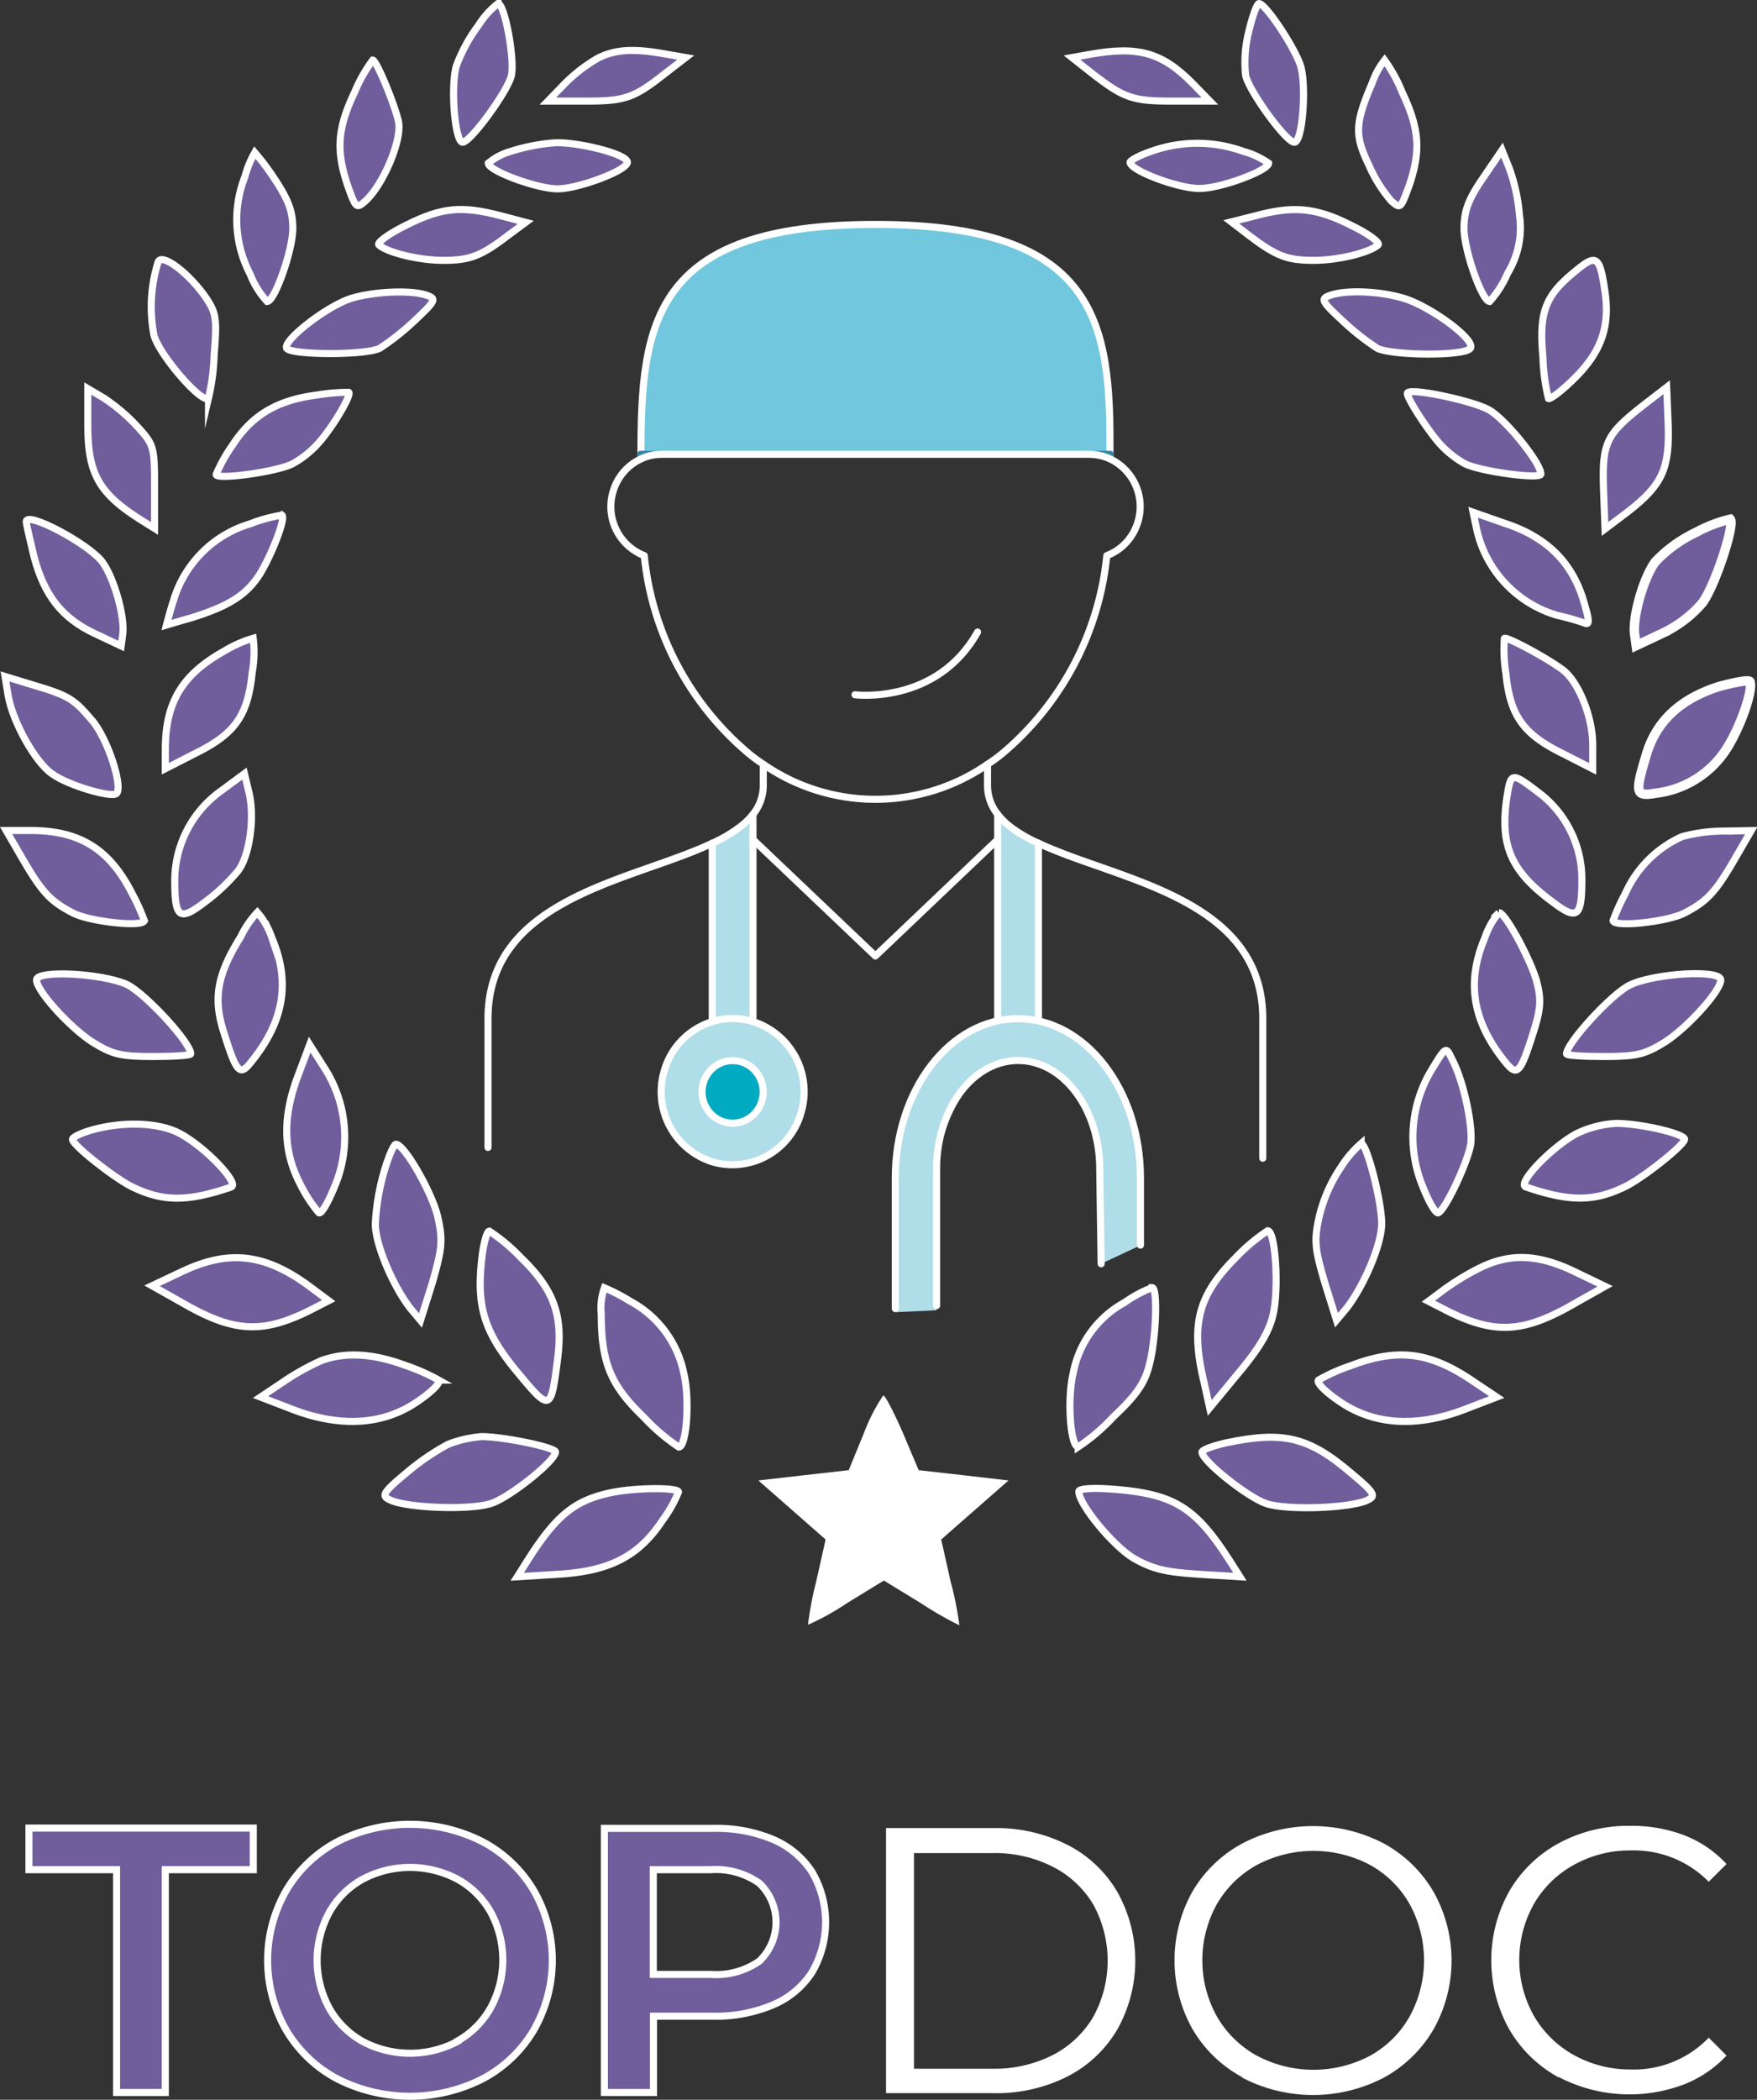 <svg id="Calque_1" data-name="Calque 1" xmlns="http://www.w3.org/2000/svg" viewBox="0 0 186.32 222.59"><rect x="0" y="0" width="186.32" height="222.59" fill="#333333" stroke="none"/><defs><style>.cls-1,.cls-2{fill:#6f5d9c;stroke-miterlimit:10;}.cls-1,.cls-2,.cls-8{stroke:#fff;}.cls-1,.cls-8,.cls-9{stroke-width:0.75px;}.cls-3{fill:#fff;}.cls-4{fill:#afdde8;}.cls-5,.cls-8,.cls-9{fill:none;}.cls-6{fill:#71c8de;}.cls-7{fill:#00abc1;}.cls-8,.cls-9{stroke-linecap:round;stroke-linejoin:round;}.cls-9{stroke:#3886a6;}</style></defs><g id="Carré"><path class="cls-1" d="M84.22,19.37a17,17,0,0,0-2.35,4.3c-.65,2.18-.16,8.11.66,8.11s4.79-5.39,5.17-7.08-.71-7.62-1.42-7.62A8.93,8.93,0,0,0,84.22,19.37Z" transform="translate(-33.47 -16.7)"/><path class="cls-1" d="M165.89,20.07a13.14,13.14,0,0,0-.33,4.63c.38,1.69,4.3,7.08,5.17,7.08s1.31-5.93.66-8.11c-.66-2-3.71-6.59-4.41-6.59C166.76,17.08,166.27,18.44,165.89,20.07Z" transform="translate(-33.47 -16.7)"/><path class="cls-1" d="M96.9,22.85a16.81,16.81,0,0,0-3.54,2.72l-1.79,1.85h4c4.19,0,5.12-.32,8.44-2.94l2.18-1.68L104,22.42C100.66,21.82,98.75,21.93,96.9,22.85Z" transform="translate(-33.47 -16.7)"/><path class="cls-1" d="M149,22.47l-1.85.33,2.13,1.68c3.37,2.62,4.3,2.94,8.49,2.94h4l-1.85-1.9C156.69,22.25,154.13,21.54,149,22.47Z" transform="translate(-33.47 -16.7)"/><path class="cls-1" d="M71.09,26.44c-1.85,3.87-2,6.21-.76,9.91.87,2.45.93,2.51,1.91,1.64,1.9-1.75,3.92-6.54,3.48-8.44S73.38,23.07,73,23.07A15.55,15.55,0,0,0,71.09,26.44Z" transform="translate(-33.47 -16.7)"/><path class="cls-1" d="M179,25.46c-1.85,4.31-1.9,5.56-.38,8.72A15.17,15.17,0,0,0,181,38c1,.87,1,.81,1.91-1.64,1.25-3.7,1.09-6-.76-9.91a15.76,15.76,0,0,0-1.85-3.37A8.08,8.08,0,0,0,179,25.46Z" transform="translate(-33.47 -16.7)"/><path class="cls-1" d="M87.59,32.76A6.41,6.41,0,0,0,85.25,34c0,.81,5.17,2.72,7.35,2.72S100,34.77,100,33.9s-5.12-2.12-7.57-2.07A20.22,20.22,0,0,0,87.59,32.76Z" transform="translate(-33.47 -16.7)"/><path class="cls-1" d="M155.65,32.71c-1.31.43-2.34,1-2.34,1.19,0,.87,5.06,2.78,7.35,2.78S168,34.77,168,34a8.68,8.68,0,0,0-2.67-1.25A14.39,14.39,0,0,0,155.65,32.71Z" transform="translate(-33.47 -16.7)"/><path class="cls-1" d="M59.44,35.43A12.44,12.44,0,0,0,60,45.77a9,9,0,0,0,1.8,2.89c.81,0,2.72-5.45,2.72-7.73,0-1.8-.44-3-1.91-5.23a26.42,26.42,0,0,0-2.12-2.83A10.62,10.62,0,0,0,59.44,35.43Z" transform="translate(-33.47 -16.7)"/><path class="cls-1" d="M190.72,35.59c-1.58,2.29-2,3.54-2,5.34,0,2.28,1.91,7.73,2.72,7.73a11.07,11.07,0,0,0,1.91-3,9.24,9.24,0,0,0,1.25-6.15,19,19,0,0,0-1.09-5l-.76-1.9Z" transform="translate(-33.47 -16.7)"/><path class="cls-1" d="M76.59,40.55c-1.9.92-3.21,1.9-2.94,2.12.93.82,4.25,1.63,6.81,1.63,2.83,0,4-.43,6.91-2.66l1.85-1.37-2.66-.7C82.42,38.48,80.3,38.69,76.59,40.55Z" transform="translate(-33.47 -16.7)"/><path class="cls-1" d="M166.43,39.62l-2.39.6,1.85,1.42c2.94,2.23,4.08,2.66,6.91,2.66,2.56,0,5.88-.81,6.81-1.63.27-.22-1-1.2-2.94-2.12C173,38.69,170.57,38.48,166.43,39.62Z" transform="translate(-33.47 -16.7)"/><path class="cls-1" d="M50.24,44.47a15.84,15.84,0,0,0-.44,7.78c.55,2.07,5.12,7.35,5.78,6.65a23,23,0,0,0,.6-4.58c.32-3.92.21-4.46-.93-6.15C53.4,45.56,50.62,43.49,50.24,44.47Z" transform="translate(-33.47 -16.7)"/><path class="cls-1" d="M200.52,45.45c-3.22,2.61-3.87,4.35-3.43,9.14a20.34,20.34,0,0,0,.59,4.36c.17.11,1.42-.82,2.73-2.12,2.83-2.78,3.81-5.45,3.26-9.21S202.8,43.54,200.52,45.45Z" transform="translate(-33.47 -16.7)"/><path class="cls-1" d="M70.71,48.33C68,49.2,63.2,53,63.91,53.67s8.38.71,9.85-.06a26.49,26.49,0,0,0,3.7-2.94c2.13-2,2.29-2.28,1.42-2.61C77.3,47.41,73.22,47.57,70.71,48.33Z" transform="translate(-33.47 -16.7)"/><path class="cls-1" d="M174.38,48.06c-.87.33-.71.65,1.42,2.61a26.49,26.49,0,0,0,3.7,2.94c1.47.77,9,.87,9.85.06s-4.13-4.47-7-5.34C179.66,47.52,176,47.41,174.38,48.06Z" transform="translate(-33.47 -16.7)"/><path class="cls-1" d="M42.78,61.73c0,5.17,1.14,7.24,5.61,10.07l1.47.92V68.31c0-4.24-.06-4.46-1.85-6.42a19.7,19.7,0,0,0-3.54-3l-1.69-1Z" transform="translate(-33.47 -16.7)"/><path class="cls-1" d="M67.12,58.57c-4.25.54-6.92,2.12-9,5.33A16.44,16.44,0,0,0,56.39,67c0,.6,6.43-.27,8.12-1.14a10.51,10.51,0,0,0,3-2.5c1.47-1.75,3.27-4.85,2.94-5.07A20.38,20.38,0,0,0,67.12,58.57Z" transform="translate(-33.47 -16.7)"/><path class="cls-1" d="M182.71,58.41c0,.59,2.29,4.08,3.49,5.39a10.65,10.65,0,0,0,2.61,2.06c1.63.82,8.06,1.69,8.06,1.09,0-1.19-3.76-5.82-5.5-6.8S182.71,57.7,182.71,58.41Z" transform="translate(-33.47 -16.7)"/><path class="cls-1" d="M207.81,59.6c-4,3.11-4.46,4-4.3,8.88l.16,4.3,2.45-1.85c3.65-2.83,4.41-4.58,4.25-9.26l-.16-3.92Z" transform="translate(-33.47 -16.7)"/><path class="cls-1" d="M60,72.23a12.08,12.08,0,0,0-8.06,7.9c-.49,1.52-.82,2.83-.82,2.83s1.25-.38,2.62-.76c4-1.25,5.82-2.4,7.24-4.57,1.25-2,2.83-6,2.39-6.32A15.8,15.8,0,0,0,60,72.23Z" transform="translate(-33.47 -16.7)"/><path class="cls-1" d="M190,72.51a12.29,12.29,0,0,0,8.6,9.42,29.2,29.2,0,0,1,2.89.81c.59.28.54-.27-.17-2.61-1.25-3.92-3.92-6.53-8.27-7.95L189.68,71Z" transform="translate(-33.47 -16.7)"/><path class="cls-1" d="M36.25,72c0,.22.38,1.85.81,3.65,1.09,4.19,3,6.59,6.48,8.22l2.78,1.31L46.48,84c.28-1.75-.87-5.94-2.12-7.68C43,74.41,36.25,70.82,36.25,72Z" transform="translate(-33.47 -16.7)"/><path class="cls-2" d="M213.37,73.11A14.53,14.53,0,0,0,209,76.26c-1.31,1.8-2.45,6-2.18,7.74l.16,1.14,2.78-1.31a12.82,12.82,0,0,0,4.19-3.16c1.31-1.63,3.54-8.38,3-8.93A14.48,14.48,0,0,0,213.37,73.11Z" transform="translate(-33.47 -16.7)"/><path class="cls-1" d="M57.21,85.74C52.75,88.24,51,91.18,51,96.19v2l3.21-1.64c4.19-2.07,5.55-4,6-8.55a11.78,11.78,0,0,0,.11-3.64A13,13,0,0,0,57.21,85.74Z" transform="translate(-33.47 -16.7)"/><path class="cls-1" d="M193,84.38a15.76,15.76,0,0,0,.16,3.7c.44,4.46,1.8,6.42,6,8.49l3.21,1.64V95.65c0-2.83-1.41-6.48-3.05-7.84C197.9,86.66,193.17,84.1,193,84.38Z" transform="translate(-33.47 -16.7)"/><path class="cls-1" d="M34.34,90.47c.49,2.78,2.89,7.08,4.68,8.28,1.64,1.2,6.27,2.56,6.81,2.07.71-.76-1-6-2.67-7.84-1.9-2.23-2.45-2.56-6.31-3.7L34,88.41Z" transform="translate(-33.47 -16.7)"/><path class="cls-2" d="M215.71,89.49c-4.09,1.31-6.65,3.71-7.68,7.3-1.2,4-1.14,4.36,1,4a10.37,10.37,0,0,0,7.52-4.69c1.52-2.39,2.83-6.2,2.5-7.13C219,88.73,217.5,89,215.71,89.49Z" transform="translate(-33.47 -16.7)"/><path class="cls-1" d="M56.83,100.6A11.71,11.71,0,0,0,52,110c0,4.08.49,4.41,3.26,2.28A19.89,19.89,0,0,0,58.73,109c1.26-1.69,1.8-5.88,1.09-8.5l-.43-1.79Z" transform="translate(-33.47 -16.7)"/><path class="cls-1" d="M193.27,101.2c-.76,5.06.39,7.79,4.69,11,2.77,2.13,3.26,1.8,3.26-2.28A11.53,11.53,0,0,0,197,101C193.71,98.48,193.71,98.48,193.27,101.2Z" transform="translate(-33.47 -16.7)"/><path class="cls-1" d="M35.76,107.57c2.18,3.76,3.05,4.68,5.5,5.94,1.85.92,7.51,1.52,7.51.76a22.79,22.79,0,0,0-1.31-2.89c-2.39-4.68-5.55-6.64-10.72-6.64H34.12Z" transform="translate(-33.47 -16.7)"/><path class="cls-1" d="M211.84,105.39a11.89,11.89,0,0,0-6,6,22.79,22.79,0,0,0-1.31,2.89c0,.76,5.66.16,7.51-.76,2.45-1.26,3.33-2.18,5.5-5.94l1.64-2.83-2.83.05A17,17,0,0,0,211.84,105.39Z" transform="translate(-33.47 -16.7)"/><path class="cls-1" d="M59,116C56.5,120,56.07,122.49,57.16,126c1.41,4.52,1.74,4.84,3,3.21,3.43-4.25,4.14-8.44,2.13-13.12a7.93,7.93,0,0,0-1.53-2.67A10.09,10.09,0,0,0,59,116Z" transform="translate(-33.47 -16.7)"/><path class="cls-1" d="M190.93,116.12c-2,4.68-1.3,8.87,2.13,13.12,1.3,1.63,1.63,1.31,3.05-3.21.76-2.45.81-3.38.32-5.28-.65-2.34-3.32-7.3-4-7.3A7.93,7.93,0,0,0,190.93,116.12Z" transform="translate(-33.47 -16.7)"/><path class="cls-1" d="M37.34,120.58c0,1.15,3.48,5,5.93,6.59,2.12,1.31,3,1.53,6.43,1.53,2.17,0,4-.11,4-.28,0-1.19-4.79-6.37-6.75-7.35C44.36,119.88,37.34,119.5,37.34,120.58Z" transform="translate(-33.47 -16.7)"/><path class="cls-1" d="M206.29,121.13c-1.91.92-6.7,6.15-6.7,7.29,0,.17,1.8.28,4,.28,3.44,0,4.31-.22,6.43-1.53,2.45-1.58,5.93-5.44,5.93-6.59S208.85,119.88,206.29,121.13Z" transform="translate(-33.47 -16.7)"/><path class="cls-1" d="M65.1,130.66c-1.68,4.41-1.63,8,.17,11.49a15.21,15.21,0,0,0,2,3.1c.27.22,1-1.09,1.69-2.78A13.48,13.48,0,0,0,68,130.11l-1.69-2.67Z" transform="translate(-33.47 -16.7)"/><path class="cls-1" d="M185.22,130.22a13.74,13.74,0,0,0-.88,12.25c.66,1.69,1.42,3,1.69,2.78.77-.44,3-5.17,3.38-7.13.33-1.8-.71-6.86-2-9.21C186.8,127.61,186.8,127.61,185.22,130.22Z" transform="translate(-33.47 -16.7)"/><path class="cls-1" d="M43.22,136.48c-1.15.33-2.07.77-2.07,1,0,.6,4.3,4,6.26,5,3.32,1.64,5.93,1.64,10.56.06,1-.33-2.77-4.3-5.5-5.72C50.24,135.67,46.54,135.56,43.22,136.48Z" transform="translate(-33.47 -16.7)"/><path class="cls-1" d="M200.68,136.86c-2.67,1.42-6.43,5.34-5.39,5.67,4.63,1.58,7.24,1.58,10.56-.06,2-1,6.26-4.41,6.26-5s-4.68-1.68-7.24-1.68A10.91,10.91,0,0,0,200.68,136.86Z" transform="translate(-33.47 -16.7)"/><path class="cls-1" d="M74.14,141.11a24.49,24.49,0,0,0-.87,5.34c0,2.17,1.85,6.53,3.7,8.93l1.09,1.3,1.26-4c1-3.54,1.14-4.41.59-6.91S76.38,138,75.45,138C75.23,138,74.63,139.37,74.14,141.11Z" transform="translate(-33.47 -16.7)"/><path class="cls-1" d="M175.69,140.4a16,16,0,0,0-2.34,5.34c-.55,2.5-.44,3.37.6,6.91l1.25,4,1.09-1.3c1.85-2.4,3.7-6.76,3.7-8.93,0-2.4-1.58-8.5-2.18-8.5A11.33,11.33,0,0,0,175.69,140.4Z" transform="translate(-33.47 -16.7)"/><path class="cls-1" d="M84.54,150.31c-.54,5,.33,7.68,3.81,11.87s3.54,4.14,4.25-1.41c.6-4.63-.38-7.35-3.87-10.73a19.33,19.33,0,0,0-3.37-2.83C85.09,147.21,84.71,148.62,84.54,150.31Z" transform="translate(-33.47 -16.7)"/><path class="cls-1" d="M164.53,150c-4,4-4.85,7.08-3.38,13.23l.6,2.72,3.1-3.75c2.24-2.67,3.27-4.47,3.65-6.26.6-2.78.22-8.77-.6-8.77A19.33,19.33,0,0,0,164.53,150Z" transform="translate(-33.47 -16.7)"/><path class="cls-1" d="M52.85,151.46,49.59,153l3,1.69c5.5,3.22,8.5,3.43,13.4,1.09l2.34-1.2-1.75-1.3C61.73,149.6,57.86,149.11,52.85,151.46Z" transform="translate(-33.47 -16.7)"/><path class="cls-1" d="M190.61,151a26.89,26.89,0,0,0-3.92,2.34l-1.75,1.3,2.35,1.2c4.9,2.34,7.89,2.13,13.39-1.09l3-1.69-3.26-1.57C196.6,149.66,193.71,149.55,190.61,151Z" transform="translate(-33.47 -16.7)"/><path class="cls-1" d="M97.23,156c0,5.17,1,7.56,4.52,10.94a20.65,20.65,0,0,0,3.7,3.16c.82,0,1.2-5,.54-7.79a11.2,11.2,0,0,0-5.71-7.68,19.12,19.12,0,0,0-2.72-1.41A6.37,6.37,0,0,0,97.23,156Z" transform="translate(-33.47 -16.7)"/><path class="cls-1" d="M152.71,154.78a10.84,10.84,0,0,0-5.44,7.51c-.66,2.78-.28,7.79.54,7.79a20.65,20.65,0,0,0,3.7-3.16c2.56-2.4,3.38-3.65,3.87-5.66.71-2.83.87-8.06.27-8.06A13.48,13.48,0,0,0,152.71,154.78Z" transform="translate(-33.47 -16.7)"/><path class="cls-1" d="M67.55,160.93a26.48,26.48,0,0,0-4,2.23l-2.45,1.64,3.53,1.36c5.07,1.9,9.59,1.58,13.18-.93,1.47-1,2.45-2,2.18-2.23a21.4,21.4,0,0,0-3.59-1.58C73,160.17,70.11,160,67.55,160.93Z" transform="translate(-33.47 -16.7)"/><path class="cls-1" d="M176.72,161.47a19,19,0,0,0-3.43,1.53c-.27.22.71,1.25,2.18,2.23,3.59,2.51,8.11,2.83,13.18.93l3.54-1.36-2.45-1.64C185.11,160,181.73,159.57,176.72,161.47Z" transform="translate(-33.47 -16.7)"/><path class="cls-3" d="M125.11,168.55l-1.64,4-4.79.54-4.79.55,3.59,3.15,3.54,3.11-1,4.46a36.09,36.09,0,0,0-.87,4.58,26.86,26.86,0,0,0,4.13-2.29l3.92-2.4,3.93,2.4a35.65,35.65,0,0,0,4.08,2.34,35.94,35.94,0,0,0-.93-4.63l-1-4.46,3.6-3.16,3.54-3.1-4.74-.55-4.79-.54-1.69-4c-.93-2.12-1.85-3.92-2.07-3.92A19.09,19.09,0,0,0,125.11,168.55Z" transform="translate(-33.47 -16.7)"/><path class="cls-1" d="M81,169.8a25.48,25.48,0,0,0-4.52,3.11c-2.29,1.9-2.56,2.34-1.8,2.72,1.58.93,8.66,1.2,10.89.44,2-.66,6.81-4.52,6.81-5.45,0-.49-5.56-1.63-7.84-1.63A12.68,12.68,0,0,0,81,169.8Z" transform="translate(-33.47 -16.7)"/><path class="cls-1" d="M163.55,169.64c-1.47.33-2.62.76-2.62,1,0,.93,4.85,4.79,6.81,5.45,2.23.76,9.31.49,10.89-.44.76-.38.49-.82-1.8-2.72C172.26,169,169.54,168.39,163.55,169.64Z" transform="translate(-33.47 -16.7)"/><path class="cls-1" d="M98.32,174.92c-3.92.82-5.88,2.4-9,7.35l-1,1.58,4.41-.27c5.39-.33,8.49-1.91,11-5.72a13.53,13.53,0,0,0,1.69-3C105.4,174.38,101,174.38,98.32,174.92Z" transform="translate(-33.47 -16.7)"/><path class="cls-1" d="M147.87,174.81c0,1.37,3.64,5.78,5.82,7.08,2,1.15,3.43,1.47,6.86,1.69l4.41.27-1-1.58c-3.65-5.71-5.88-7.13-12-7.67C149.44,174.38,147.87,174.49,147.87,174.81Z" transform="translate(-33.47 -16.7)"/><g id="_Group_" data-name=" Group "><path class="cls-4" d="M150.09,150.74v-8.67c0-5.5-2.56-11.74-6.73-12.66a9.28,9.28,0,0,0-3.36-.14c-4.16.91-7.21,7.3-7.21,12.8V155.6l-4.33.2V142.07c0-9.33,5.81-17.38,13-17.38s13,8.05,13,17.38v6.62" transform="translate(-33.47 -16.7)"/><path class="cls-5" d="M151.17,65.34a5.6,5.6,0,0,1,2.74,7.31,5.46,5.46,0,0,1-3.07,2.95,31.49,31.49,0,0,1-11,20.91,17.77,17.77,0,0,1-1.64,1.21,20.9,20.9,0,0,1-23.78,0,17.63,17.63,0,0,1-1.63-1.21,31.47,31.47,0,0,1-11-20.91,5.57,5.57,0,0,1-3.2-7.11,5.47,5.47,0,0,1,2.87-3.15,5.22,5.22,0,0,1,2.2-.48H149A5.4,5.4,0,0,1,151.17,65.34Z" transform="translate(-33.47 -16.7)"/><path class="cls-6" d="M126.3,40.49c23.68,0,25,10.47,24.87,24.37H101.44C101.35,51,102.63,40.49,126.3,40.49Z" transform="translate(-33.47 -16.7)"/><path class="cls-5" d="M150.09,139.5l.33,11.08h-17.3l-.33-11.08c0-5.06,3.05-9.39,7.21-10.23a7.3,7.3,0,0,1,2.87,0C147,130.11,150.09,134.44,150.09,139.5Z" transform="translate(-33.47 -16.7)"/><path class="cls-4" d="M143.6,106.09v18.84a12.59,12.59,0,0,0-4.33,0V103a7.78,7.78,0,0,0,1.39,1.36A15.09,15.09,0,0,0,143.6,106.09Z" transform="translate(-33.47 -16.7)"/><path class="cls-5" d="M85.22,145.74h0V124.69c0-12.85,15.35-14.64,23.78-18.6V125a7.79,7.79,0,0,0-5.09,9.64,7.55,7.55,0,0,0,9.42,5.22,7.79,7.79,0,0,0,5.09-9.65,7.63,7.63,0,0,0-5.09-5.21V105.7l13,12.35,13-12.35v19.18A13.2,13.2,0,0,0,128.46,138v11.08" transform="translate(-33.47 -16.7)"/><path class="cls-5" d="M139.27,103v2.67l-13,12.35-13-12.35V103a4.82,4.82,0,0,0,1.08-3.08V97.74a20.9,20.9,0,0,0,23.78,0V100A4.88,4.88,0,0,0,139.27,103Z" transform="translate(-33.47 -16.7)"/><path class="cls-4" d="M113.33,125a7.79,7.79,0,0,1,5.09,9.64,7.55,7.55,0,0,1-9.42,5.22,7.79,7.79,0,0,1-5.09-9.65A7.65,7.65,0,0,1,109,125,7.27,7.27,0,0,1,113.33,125Zm1.08,7.43a3.25,3.25,0,1,0-3.24,3.32A3.28,3.28,0,0,0,114.41,132.45Z" transform="translate(-33.47 -16.7)"/><ellipse class="cls-7" cx="77.69" cy="115.75" rx="3.24" ry="3.32"/><path class="cls-4" d="M113.33,105.7V125a7.27,7.27,0,0,0-4.33,0V106.09a15.09,15.09,0,0,0,2.94-1.7,7.46,7.46,0,0,0,1.39-1.36Z" transform="translate(-33.47 -16.7)"/><path class="cls-8" d="M101.44,65.34v-.48c0-13.9,1.23-24.37,24.86-24.37s25,10.47,24.87,24.37v.48" transform="translate(-33.47 -16.7)"/><line class="cls-9" x1="70.12" y1="48.16" x2="67.92" y2="48.16"/><line class="cls-9" x1="117.74" y1="48.16" x2="115.53" y2="48.16"/><path class="cls-8" d="M124.14,90.35s8.65,1.11,13-6.65" transform="translate(-33.47 -16.7)"/><polyline class="cls-8" points="79.85 89 92.83 101.34 105.8 89"/><line class="cls-8" x1="75.53" y1="108.31" x2="75.53" y2="89.39"/><polyline class="cls-8" points="79.85 86.33 79.85 89 79.85 108.31"/><line class="cls-8" x1="110.12" y1="89.39" x2="110.12" y2="108.18"/><polyline class="cls-8" points="105.8 108.18 105.8 89 105.8 86.33"/><path class="cls-8" d="M154.41,148.69v-7.11c0-9.33-5.81-16.89-13-16.89s-13,7.56-13,16.89v13.84" transform="translate(-33.47 -16.7)"/><path class="cls-8" d="M132.79,155.1V140.6c0-5.6,3.05-10.39,7.21-11.32a6.62,6.62,0,0,1,2.87,0c4.17.93,7.22,5.72,7.22,11.32l.15,10.07" transform="translate(-33.47 -16.7)"/><path class="cls-8" d="M167.38,139.48V124.69c0-12.85-15.35-14.64-23.78-18.6a15.09,15.09,0,0,1-2.94-1.7,7.78,7.78,0,0,1-1.39-1.36,4.88,4.88,0,0,1-1.08-3.08V97.74" transform="translate(-33.47 -16.7)"/><path class="cls-8" d="M114.41,97.72v2.21a4.82,4.82,0,0,1-1.08,3.08,7.11,7.11,0,0,1-1.39,1.35,14.73,14.73,0,0,1-2.94,1.73c-8.43,4-23.78,5.75-23.78,18.6v13.65" transform="translate(-33.47 -16.7)"/><path class="cls-8" d="M113.33,125a7.79,7.79,0,0,1,5.09,9.64,7.55,7.55,0,0,1-9.42,5.22,7.79,7.79,0,0,1-5.09-9.65A7.65,7.65,0,0,1,109,125,7.27,7.27,0,0,1,113.33,125Z" transform="translate(-33.47 -16.7)"/><ellipse class="cls-8" cx="77.69" cy="115.75" rx="3.24" ry="3.32"/><path class="cls-8" d="M151.17,65.34a5.6,5.6,0,0,1,2.74,7.31,5.46,5.46,0,0,1-3.07,2.95,31.49,31.49,0,0,1-11,20.91,17.77,17.77,0,0,1-1.64,1.21,20.9,20.9,0,0,1-23.78,0,17.63,17.63,0,0,1-1.63-1.21,31.47,31.47,0,0,1-11-20.91,5.57,5.57,0,0,1-3.2-7.11,5.47,5.47,0,0,1,2.87-3.15,5.22,5.22,0,0,1,2.2-.48H149A5.4,5.4,0,0,1,151.17,65.34Z" transform="translate(-33.47 -16.7)"/></g><path class="cls-1" d="M45.83,214.9H36.54v-4.41H60.33v4.41H51v23.62H45.83Z" transform="translate(-33.47 -16.7)"/><path class="cls-1" d="M69.21,237.06a13.77,13.77,0,0,1-5.4-5.17,14.89,14.89,0,0,1,0-14.77,13.91,13.91,0,0,1,5.4-5.17,17,17,0,0,1,15.46,0,13.87,13.87,0,0,1,5.4,5.15,14.9,14.9,0,0,1,0,14.81,13.8,13.8,0,0,1-5.4,5.15,17,17,0,0,1-15.46,0Zm12.78-4a9.18,9.18,0,0,0,3.52-3.53,10.66,10.66,0,0,0,0-10.13A9.09,9.09,0,0,0,82,215.92a10.73,10.73,0,0,0-10.09,0,9.12,9.12,0,0,0-3.53,3.52,10.66,10.66,0,0,0,0,10.13,9.21,9.21,0,0,0,3.53,3.53,10.73,10.73,0,0,0,10.09,0Z" transform="translate(-33.47 -16.7)"/><path class="cls-1" d="M115.44,211.69a9.26,9.26,0,0,1,4.14,3.45,10.53,10.53,0,0,1,0,10.63,9.15,9.15,0,0,1-4.14,3.46,15.54,15.54,0,0,1-6.35,1.2h-6.32v8.09H97.56v-28h11.53A15.54,15.54,0,0,1,115.44,211.69ZM114,224.59a5.71,5.71,0,0,0,0-8.25,8,8,0,0,0-5.17-1.44h-6.08V226h6.08A8,8,0,0,0,114,224.59Z" transform="translate(-33.47 -16.7)"/><path class="cls-3" d="M127.43,210.49h11.41a16.67,16.67,0,0,1,7.85,1.79,12.9,12.9,0,0,1,5.28,5,14.91,14.91,0,0,1,0,14.53,12.93,12.93,0,0,1-5.28,5,16.67,16.67,0,0,1-7.85,1.78H127.43ZM138.68,236a13.64,13.64,0,0,0,6.45-1.46,10.65,10.65,0,0,0,4.28-4.05,12.39,12.39,0,0,0,0-11.89,10.56,10.56,0,0,0-4.28-4,13.52,13.52,0,0,0-6.45-1.46h-8.29V236Z" transform="translate(-33.47 -16.7)"/><path class="cls-3" d="M165.21,236.9a13.54,13.54,0,0,1-5.29-5.11,14.92,14.92,0,0,1,0-14.57,13.59,13.59,0,0,1,5.29-5.1,16.19,16.19,0,0,1,15,0,13.69,13.69,0,0,1,5.27,5.11,14.86,14.86,0,0,1,0,14.61,13.69,13.69,0,0,1-5.27,5.11,16.23,16.23,0,0,1-15,0Zm13.55-2.28a10.79,10.79,0,0,0,4.2-4.17,12.39,12.39,0,0,0,0-11.89,10.83,10.83,0,0,0-4.2-4.16,12.81,12.81,0,0,0-12,0,11,11,0,0,0-4.25,4.16,12.25,12.25,0,0,0,0,11.89,11,11,0,0,0,4.25,4.17,12.81,12.81,0,0,0,12,0Z" transform="translate(-33.47 -16.7)"/><path class="cls-3" d="M198.76,236.92a13.5,13.5,0,0,1-5.25-5.11,15,15,0,0,1,0-14.61,13.49,13.49,0,0,1,5.27-5.11,15.49,15.49,0,0,1,7.53-1.84,15.65,15.65,0,0,1,5.76,1,12,12,0,0,1,4.49,3.05l-1.89,1.88a11.14,11.14,0,0,0-8.28-3.32,12.14,12.14,0,0,0-6,1.52,11,11,0,0,0-4.26,4.16,12.1,12.1,0,0,0,0,11.85,11.09,11.09,0,0,0,4.26,4.17,12.24,12.24,0,0,0,6,1.52,11,11,0,0,0,8.28-3.37l1.89,1.89a12.2,12.2,0,0,1-4.51,3.06,16.26,16.26,0,0,1-13.29-.78Z" transform="translate(-33.47 -16.7)"/></g></svg>